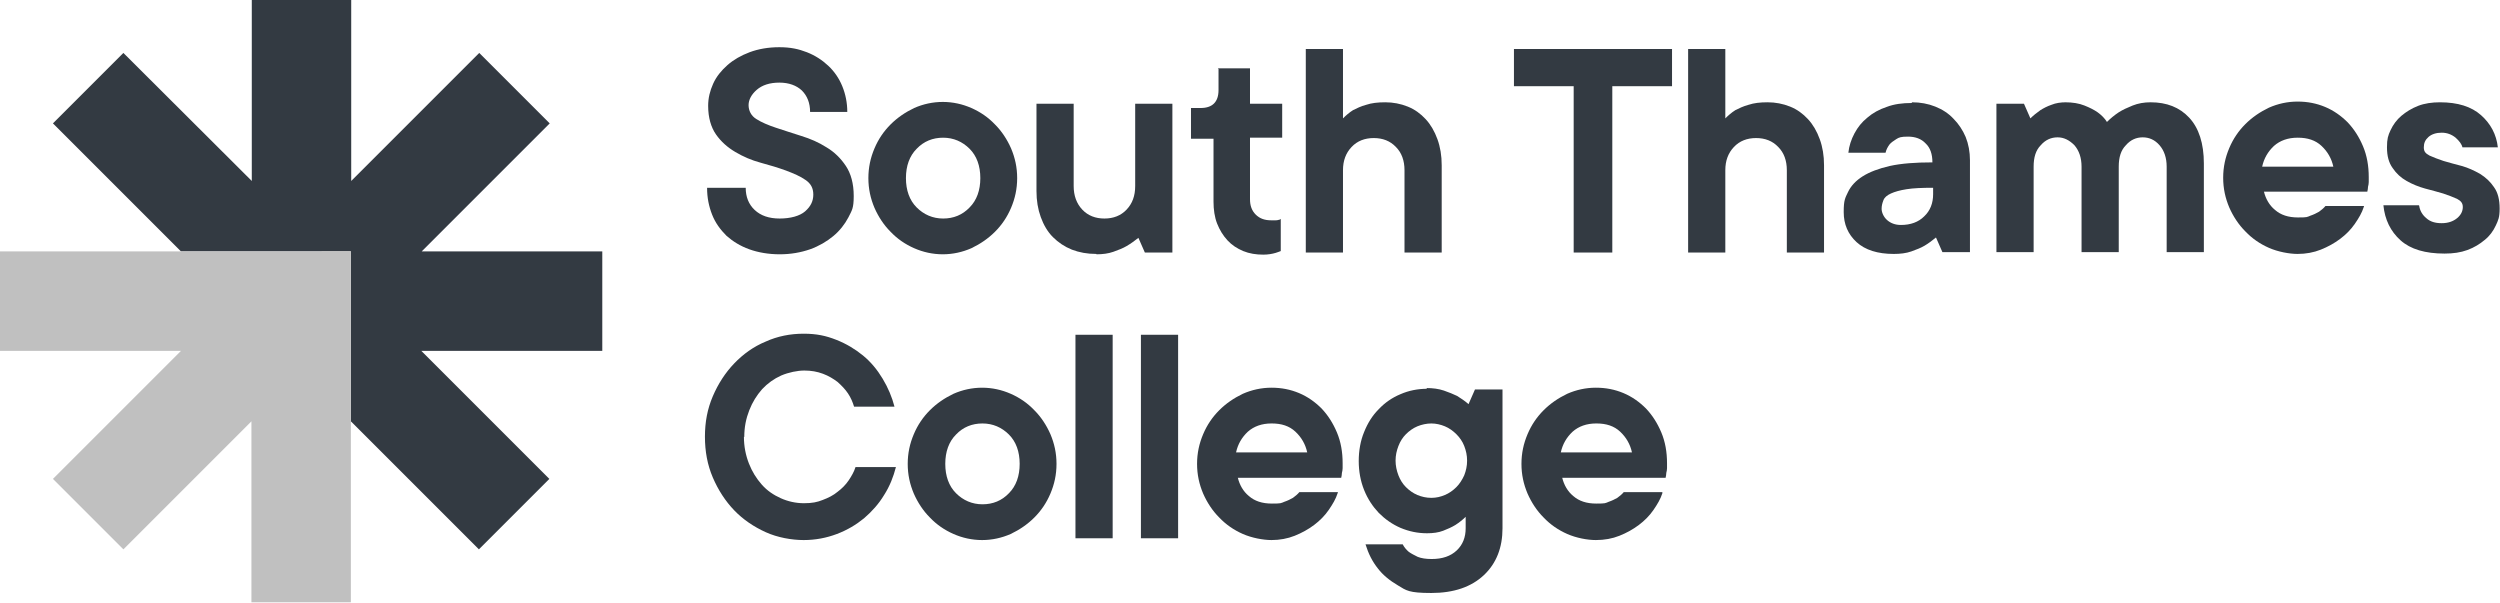 <?xml version="1.0" encoding="UTF-8"?>
<svg id="svg2" xmlns="http://www.w3.org/2000/svg" xmlns:svg="http://www.w3.org/2000/svg" xmlns:rdf="http://www.w3.org/1999/02/22-rdf-syntax-ns#" xmlns:dc="http://purl.org/dc/elements/1.1/" xmlns:cc="http://creativecommons.org/ns#" version="1.1" viewBox="0 0 699 168.5">
  <defs>
    <style>
      .cls-1 {
        fill: #333a42;
      }

      .cls-1, .cls-2 {
        stroke-width: 0px;
      }

      .cls-2 {
        fill: silver;
      }
    </style>
  </defs>
  <g id="g10">
    <g id="g12">
      <path id="path14" class="cls-1" d="M168.5,70.3h-50.6l35.8-35.8-19.7-19.7-35.8,35.8V0h-27.8v50.6L34.5,14.8l-19.7,19.7,35.8,35.8h47.5v47.5l35.8,35.8,19.7-19.7-35.8-35.8h50.6v-27.8"/>
      <path id="path16" class="cls-2" d="M90,70.3H0v27.8h50.6l-35.8,35.8,19.7,19.7,35.8-35.8v50.6h27.8v-98.2h-8.2"/>
      <path id="path18" class="cls-1" d="M198,29.6c0-2.2.5-4.2,1.4-6.2.9-2,2.3-3.7,4-5.2,1.7-1.5,3.8-2.7,6.2-3.6s5.2-1.4,8.3-1.4,5.4.5,7.7,1.4c2.3.9,4.3,2.2,6,3.8,1.7,1.6,3,3.5,3.9,5.7.9,2.2,1.4,4.6,1.4,7.2h-10.4c0-2.5-.8-4.5-2.3-6-1.5-1.4-3.6-2.2-6.3-2.2s-4.8.7-6.3,2c-1.5,1.3-2.3,2.8-2.3,4.3s.7,3,2.2,3.9c1.4.9,3.3,1.7,5.4,2.4,2.2.7,4.5,1.5,7.1,2.3,2.6.8,4.9,1.8,7.1,3.2,2.2,1.3,4,3.1,5.4,5.2,1.4,2.1,2.2,4.9,2.2,8.4s-.5,4-1.5,6c-1,1.9-2.4,3.7-4.2,5.2-1.8,1.5-4,2.8-6.5,3.7-2.6.9-5.4,1.4-8.5,1.4s-6-.5-8.5-1.4c-2.5-.9-4.6-2.2-6.4-3.8-1.7-1.7-3.1-3.6-4-5.9-.9-2.3-1.4-4.7-1.4-7.5h10.8c0,2.5.8,4.6,2.5,6.2,1.7,1.6,4,2.4,7,2.4s5.6-.7,7.1-2c1.6-1.4,2.3-2.9,2.3-4.7s-.7-3.1-2.2-4.1c-1.4-1-3.3-1.8-5.4-2.6-2.2-.8-4.5-1.5-7.1-2.2-2.6-.7-4.9-1.7-7.1-3-2.2-1.3-4-2.9-5.4-4.9-1.4-2-2.2-4.7-2.2-8"/>
      <path id="path20" class="cls-1" d="M253.3,49.8c0,3.4,1,6.2,3,8.2,2,2,4.5,3.1,7.4,3.1s5.4-1,7.4-3.1c2-2,3-4.8,3-8.2s-1-6.2-3-8.2c-2-2-4.5-3.1-7.4-3.1s-5.4,1-7.4,3.1c-2,2-3,4.8-3,8.2ZM284.4,49.8c0,3-.6,5.7-1.7,8.3-1.1,2.6-2.6,4.8-4.5,6.7-1.9,1.9-4.1,3.4-6.6,4.6-2.5,1.1-5.2,1.7-8,1.7s-5.5-.6-8-1.7c-2.5-1.1-4.7-2.6-6.6-4.6-1.9-1.9-3.4-4.2-4.5-6.7-1.1-2.6-1.7-5.3-1.7-8.3s.6-5.7,1.7-8.3c1.1-2.6,2.6-4.8,4.5-6.7,1.9-1.9,4.1-3.4,6.6-4.6,2.5-1.1,5.2-1.7,8-1.7s5.5.6,8,1.7c2.5,1.1,4.7,2.6,6.6,4.6,1.9,1.9,3.4,4.2,4.5,6.7,1.1,2.6,1.7,5.3,1.7,8.3"/>
      <path id="path22" class="cls-1" d="M306.5,71c-2.5,0-4.7-.4-6.8-1.2-2-.8-3.8-2-5.3-3.5-1.5-1.5-2.6-3.4-3.4-5.6s-1.2-4.6-1.2-7.3v-24.4h10.4v23c0,2.7.8,4.9,2.4,6.6,1.6,1.7,3.7,2.5,6.2,2.5s4.6-.8,6.2-2.5c1.6-1.7,2.4-3.8,2.4-6.6v-23h10.4v41.6h-7.7l-1.8-4.1c-1,.8-2.1,1.6-3.3,2.3-1,.6-2.3,1.1-3.7,1.6s-3,.7-4.7.7"/>
      <path id="path24" class="cls-1" d="M340.5,19.1h9v9.9h9v9.5h-9v17.2c0,1.8.5,3.2,1.6,4.3,1.1,1.1,2.5,1.6,4.3,1.6s.9,0,1.2,0c.3,0,.6,0,.8-.1.2,0,.5-.1.7-.3v9c-.4.2-.9.3-1.4.5-1,.3-2.2.5-3.5.5-2,0-3.9-.3-5.6-1-1.7-.7-3.2-1.7-4.4-3-1.2-1.3-2.2-2.9-2.9-4.7-.7-1.8-1-3.9-1-6.1v-17.6h-6.3v-8.6h2.7c3.3,0,5-1.7,5-5v-5.9"/>
      <path id="path26" class="cls-1" d="M387.3,28.6c2.2,0,4.3.4,6.3,1.2,2,.8,3.6,2,5,3.5,1.4,1.5,2.5,3.4,3.3,5.6.8,2.2,1.2,4.6,1.2,7.3v24.4h-10.4v-23c0-2.7-.8-4.9-2.4-6.5-1.6-1.7-3.7-2.5-6.2-2.5s-4.6.8-6.2,2.5c-1.6,1.7-2.4,3.8-2.4,6.5v23h-10.4V13.7h10.4v19.4c.8-.8,1.7-1.6,2.8-2.3,1-.5,2.2-1.1,3.7-1.5,1.5-.5,3.2-.7,5.3-.7"/>
      <path id="path28" class="cls-1" d="M423.2,13.7h44.3v10.4h-16.7v46.5h-10.8V24.1h-16.7v-10.4"/>
      <path id="path30" class="cls-1" d="M494.2,28.6c2.2,0,4.3.4,6.3,1.2,2,.8,3.6,2,5,3.5,1.4,1.5,2.5,3.4,3.3,5.6s1.2,4.6,1.2,7.3v24.4h-10.4v-23c0-2.7-.8-4.9-2.4-6.5-1.6-1.7-3.7-2.5-6.2-2.5s-4.6.8-6.2,2.5c-1.6,1.7-2.4,3.8-2.4,6.5v23h-10.4V13.7h10.4v19.4c.8-.8,1.7-1.6,2.8-2.3,1-.5,2.2-1.1,3.7-1.5,1.5-.5,3.2-.7,5.3-.7"/>
      <path id="path32" class="cls-1" d="M531.5,62.9c2.7,0,4.9-.8,6.5-2.4,1.7-1.6,2.5-3.7,2.5-6.2v-1.8c-3.1,0-5.5.1-7.4.4-1.9.3-3.3.7-4.4,1.2-1.1.5-1.8,1.1-2.1,1.9s-.5,1.5-.5,2.4.5,2.2,1.5,3.1c1,.9,2.3,1.4,3.9,1.4h0ZM534.6,28.6c2.3,0,4.5.4,6.5,1.2,2,.8,3.7,1.9,5.1,3.4,1.4,1.4,2.6,3.2,3.4,5.1.8,2,1.2,4.2,1.2,6.5v25.7h-7.7l-1.8-4.1c-1,.8-2,1.6-3.2,2.3-1,.6-2.3,1.1-3.7,1.6s-3.1.7-4.9.7c-4.5,0-8-1.1-10.4-3.3-2.4-2.2-3.6-5-3.6-8.4s.4-3.9,1.2-5.6c.8-1.7,2.2-3.2,4.1-4.4,1.9-1.2,4.5-2.2,7.6-2.9,3.2-.7,7.1-1,11.9-1,0-2.3-.6-4.1-1.9-5.3-1.2-1.3-2.9-1.9-4.9-1.9s-2.5.2-3.3.7c-.8.5-1.5,1-1.9,1.5-.5.7-.9,1.4-1.1,2.3h-10.4c.2-1.9.8-3.7,1.7-5.4.9-1.7,2.1-3.2,3.6-4.4,1.5-1.3,3.3-2.3,5.4-3,2.1-.8,4.4-1.1,7-1.1"/>
      <path id="path34" class="cls-1" d="M577.4,28.6c2.1,0,3.9.3,5.4.9,1.5.6,2.7,1.2,3.7,1.9,1.1.8,2,1.7,2.6,2.7,1-1,2.1-1.9,3.3-2.7,1.1-.7,2.4-1.3,3.9-1.9,1.5-.6,3.2-.9,5-.9,4.5,0,8.1,1.4,10.8,4.3,2.7,2.9,4.1,7.2,4.1,12.8v24.8h-10.4v-23.9c0-2.5-.7-4.5-2-6s-2.9-2.2-4.7-2.2-3.4.7-4.7,2.2c-1.4,1.4-2,3.4-2,6v23.9h-10.4v-23.9c0-2.5-.7-4.5-2-6-1.4-1.4-2.9-2.2-4.7-2.2s-3.4.7-4.7,2.2c-1.4,1.4-2,3.4-2,6v23.9h-10.4V29h7.7l1.8,4.1c.8-.8,1.8-1.6,2.8-2.3.8-.5,1.9-1.1,3.1-1.5,1.2-.5,2.6-.7,4.1-.7"/>
      <path id="path36" class="cls-1" d="M642.4,38.5c-2.7,0-4.9.8-6.6,2.3-1.7,1.6-2.8,3.5-3.3,5.8h19.9c-.5-2.3-1.6-4.2-3.3-5.8-1.7-1.6-3.9-2.3-6.6-2.3h0ZM660.9,57.9c-.5,1.6-1.4,3.1-2.5,4.7-1.1,1.6-2.5,3-4.1,4.2-1.6,1.2-3.4,2.2-5.4,3-2,.8-4.2,1.2-6.5,1.2s-5.5-.6-8-1.7c-2.5-1.1-4.7-2.6-6.6-4.6-1.9-1.9-3.4-4.2-4.5-6.7-1.1-2.6-1.7-5.3-1.7-8.3s.6-5.7,1.7-8.3c1.1-2.6,2.6-4.8,4.5-6.7,1.9-1.9,4.1-3.4,6.6-4.6,2.5-1.1,5.2-1.7,8-1.7s5.3.5,7.7,1.5c2.4,1,4.5,2.5,6.3,4.3,1.8,1.9,3.2,4.1,4.3,6.7,1.1,2.6,1.6,5.5,1.6,8.6s0,.9,0,1.4c0,.5-.1.9-.2,1.3,0,.5-.1.9-.2,1.4h-28.9c.5,2,1.5,3.8,3.1,5.1,1.6,1.4,3.7,2.1,6.4,2.1s2.5-.1,3.5-.5c.9-.3,1.7-.7,2.4-1.1.7-.5,1.3-1,1.8-1.6h10.8"/>
      <path id="path38" class="cls-1" d="M676.4,57.5c.2,1.4.9,2.6,2,3.5,1.1,1,2.5,1.4,4.3,1.4s3.2-.5,4.3-1.4c1.1-.9,1.6-2,1.6-3.1s-.5-1.7-1.6-2.3c-1.1-.5-2.4-1-3.9-1.5-1.6-.5-3.3-.9-5.1-1.4-1.8-.5-3.5-1.2-5.1-2.1-1.6-.9-2.9-2.1-3.9-3.6-1.1-1.5-1.6-3.4-1.6-5.8s.3-3.3,1-4.8c.7-1.5,1.7-2.9,3-4,1.3-1.1,2.9-2.1,4.7-2.8,1.8-.7,3.9-1,6.1-1,5,0,8.8,1.2,11.5,3.6,2.7,2.4,4.3,5.4,4.7,9h-9.9c-.2-.9-.9-1.8-1.9-2.7-1.1-.9-2.4-1.4-3.9-1.4s-2.8.4-3.7,1.2c-.9.8-1.3,1.7-1.3,2.9s.5,1.7,1.6,2.3c1.1.5,2.4,1,3.9,1.5,1.6.5,3.3.9,5.1,1.4,1.8.5,3.5,1.3,5.1,2.2,1.6,1,2.9,2.2,3.9,3.7,1.1,1.5,1.6,3.5,1.6,6s-.4,3.3-1.1,4.8c-.7,1.5-1.7,2.9-3.1,4-1.3,1.1-2.9,2.1-4.8,2.8-1.9.7-4,1-6.4,1-5.4,0-9.5-1.2-12.3-3.7-2.8-2.5-4.4-5.8-4.8-9.8h9.9"/>
      <path id="path40" class="cls-1" d="M208,122.1c0,2.7.5,5.2,1.4,7.5.9,2.3,2.1,4.2,3.6,5.9,1.5,1.7,3.3,2.9,5.3,3.8,2,.9,4.2,1.4,6.5,1.4s3.7-.3,5.2-.9c1.6-.6,3-1.3,4.2-2.3,1.2-.9,2.3-2,3.1-3.2.8-1.2,1.5-2.4,1.9-3.7h11.3c-.7,2.7-1.7,5.3-3.3,7.8-1.5,2.5-3.4,4.6-5.6,6.5-2.2,1.8-4.7,3.3-7.6,4.4-2.9,1.1-6,1.7-9.3,1.7s-7.3-.7-10.6-2.2c-3.3-1.5-6.3-3.5-8.8-6.1-2.5-2.6-4.5-5.7-6-9.2-1.5-3.5-2.2-7.3-2.2-11.4s.7-7.8,2.2-11.3c1.5-3.5,3.5-6.6,6-9.2,2.5-2.6,5.4-4.7,8.8-6.1,3.3-1.5,6.9-2.2,10.6-2.2s6.3.6,9.1,1.7c2.8,1.1,5.3,2.6,7.5,4.4,2.2,1.8,4,4,5.5,6.5,1.5,2.5,2.6,5.1,3.3,7.8h-11.3c-.4-1.3-.9-2.5-1.7-3.7-.8-1.2-1.8-2.2-2.9-3.2-1.2-.9-2.5-1.7-4.1-2.3-1.6-.6-3.3-.9-5.2-.9s-4.4.5-6.5,1.4c-2,.9-3.8,2.2-5.3,3.8-1.5,1.7-2.7,3.6-3.6,5.9-.9,2.3-1.4,4.7-1.4,7.5"/>
      <path id="path42" class="cls-1" d="M264.3,129.7c0,3.4,1,6.2,3,8.2,2,2,4.5,3.1,7.4,3.1s5.4-1,7.4-3.1c2-2,3-4.8,3-8.2s-1-6.2-3-8.2c-2-2-4.5-3.1-7.4-3.1s-5.4,1-7.4,3.1c-2,2-3,4.8-3,8.2ZM295.4,129.7c0,3-.6,5.7-1.7,8.3-1.1,2.6-2.6,4.8-4.5,6.7-1.9,1.9-4.1,3.4-6.6,4.6-2.5,1.1-5.2,1.7-8,1.7s-5.5-.6-8-1.7c-2.5-1.1-4.7-2.6-6.6-4.6-1.9-1.9-3.4-4.2-4.5-6.7-1.1-2.6-1.7-5.3-1.7-8.3s.6-5.7,1.7-8.3c1.1-2.6,2.6-4.8,4.5-6.7,1.9-1.9,4.1-3.4,6.6-4.6,2.5-1.1,5.2-1.7,8-1.7s5.5.6,8,1.7c2.5,1.1,4.7,2.6,6.6,4.6,1.9,1.9,3.4,4.2,4.5,6.7,1.1,2.6,1.7,5.3,1.7,8.3"/>
      <path id="path44" class="cls-1" d="M311.1,150.5h-10.4v-56.9h10.4v56.9"/>
      <path id="path46" class="cls-1" d="M329.4,150.5h-10.4v-56.9h10.4v56.9"/>
      <path id="path48" class="cls-1" d="M355.5,118.4c-2.7,0-4.9.8-6.6,2.3-1.7,1.6-2.8,3.5-3.3,5.8h19.9c-.5-2.3-1.6-4.2-3.3-5.8-1.7-1.6-3.9-2.3-6.6-2.3ZM374,137.9c-.5,1.6-1.4,3.1-2.5,4.7-1.1,1.6-2.5,3-4.1,4.2-1.6,1.2-3.4,2.2-5.4,3-2,.8-4.2,1.2-6.5,1.2s-5.5-.6-8-1.7c-2.5-1.1-4.7-2.6-6.6-4.6-1.9-1.9-3.4-4.2-4.5-6.7-1.1-2.6-1.7-5.3-1.7-8.3s.6-5.7,1.7-8.3c1.1-2.6,2.6-4.8,4.5-6.7,1.9-1.9,4.1-3.4,6.6-4.6,2.5-1.1,5.2-1.7,8-1.7s5.3.5,7.7,1.5c2.4,1,4.5,2.5,6.3,4.3,1.8,1.9,3.2,4.1,4.3,6.7,1.1,2.6,1.6,5.5,1.6,8.6s0,1,0,1.4c0,.5-.1.9-.2,1.3,0,.5-.1.9-.2,1.4h-28.9c.5,2,1.5,3.8,3.1,5.1,1.6,1.4,3.7,2.1,6.4,2.1s2.5-.1,3.5-.5c.9-.3,1.7-.7,2.4-1.1.7-.5,1.3-1,1.8-1.6h10.8"/>
      <path id="path50" class="cls-1" d="M390.2,128.8c0,1.4.3,2.8.8,4.1.5,1.3,1.2,2.4,2.1,3.3.9.9,2,1.7,3.2,2.2,1.2.5,2.5.8,3.9.8s2.6-.3,3.8-.8,2.3-1.3,3.2-2.2c.9-.9,1.6-2,2.2-3.3.5-1.3.8-2.6.8-4.1s-.3-2.8-.8-4.1c-.5-1.3-1.3-2.4-2.2-3.3-.9-.9-2-1.7-3.2-2.2-1.2-.5-2.5-.8-3.8-.8s-2.7.3-3.9.8c-1.2.5-2.3,1.3-3.2,2.2-.9.9-1.6,2-2.1,3.3-.5,1.3-.8,2.6-.8,4.1ZM398.8,108.5c1.8,0,3.4.2,4.9.7,1.4.5,2.7,1,3.7,1.5,1.1.7,2.2,1.4,3.2,2.3l1.8-4.1h7.7v38.8c0,5.4-1.7,9.8-5.2,13.1-3.5,3.3-8.4,5-14.7,5s-7-.7-9.3-2.1c-2.4-1.4-4.3-3-5.6-4.7-1.6-2-2.7-4.2-3.5-6.8h10.4c.4.8,1,1.5,1.7,2.1.7.5,1.5.9,2.5,1.4,1,.4,2.3.6,3.9.6,3,0,5.3-.8,7-2.4,1.7-1.6,2.5-3.7,2.5-6.2v-3.2c-.8.8-1.8,1.6-2.9,2.3-1,.6-2.1,1.1-3.4,1.6-1.3.5-2.8.7-4.5.7-2.6,0-5-.5-7.4-1.5-2.3-1-4.3-2.4-6.1-4.2-1.7-1.8-3.1-3.9-4.1-6.4-1-2.5-1.5-5.2-1.5-8.1s.5-5.7,1.5-8.1c1-2.5,2.3-4.6,4.1-6.4,1.7-1.8,3.7-3.2,6.1-4.2,2.3-1,4.8-1.5,7.4-1.5"/>
      <path id="path52" class="cls-1" d="M446.3,118.4c-2.7,0-4.9.8-6.6,2.3-1.7,1.6-2.8,3.5-3.3,5.8h19.9c-.5-2.3-1.6-4.2-3.3-5.8-1.7-1.6-3.9-2.3-6.6-2.3ZM464.8,137.9c-.5,1.6-1.4,3.1-2.5,4.7-1.1,1.6-2.5,3-4.1,4.2-1.6,1.2-3.4,2.2-5.4,3-2,.8-4.2,1.2-6.6,1.2s-5.5-.6-8-1.7c-2.5-1.1-4.7-2.6-6.6-4.6-1.9-1.9-3.4-4.2-4.5-6.7-1.1-2.6-1.7-5.3-1.7-8.3s.6-5.7,1.7-8.3c1.1-2.6,2.6-4.8,4.5-6.7,1.9-1.9,4.1-3.4,6.6-4.6,2.5-1.1,5.2-1.7,8-1.7s5.3.5,7.7,1.5c2.4,1,4.5,2.5,6.3,4.3,1.8,1.9,3.2,4.1,4.3,6.7,1.1,2.6,1.6,5.5,1.6,8.6s0,1,0,1.4c0,.5-.1.9-.2,1.3,0,.5-.1.9-.2,1.4h-28.9c.5,2,1.5,3.8,3.1,5.1,1.6,1.4,3.7,2.1,6.4,2.1s2.5-.1,3.5-.5c.9-.3,1.7-.7,2.4-1.1.7-.5,1.3-1,1.8-1.6h10.8"/>
    </g>
  </g>
</svg>
